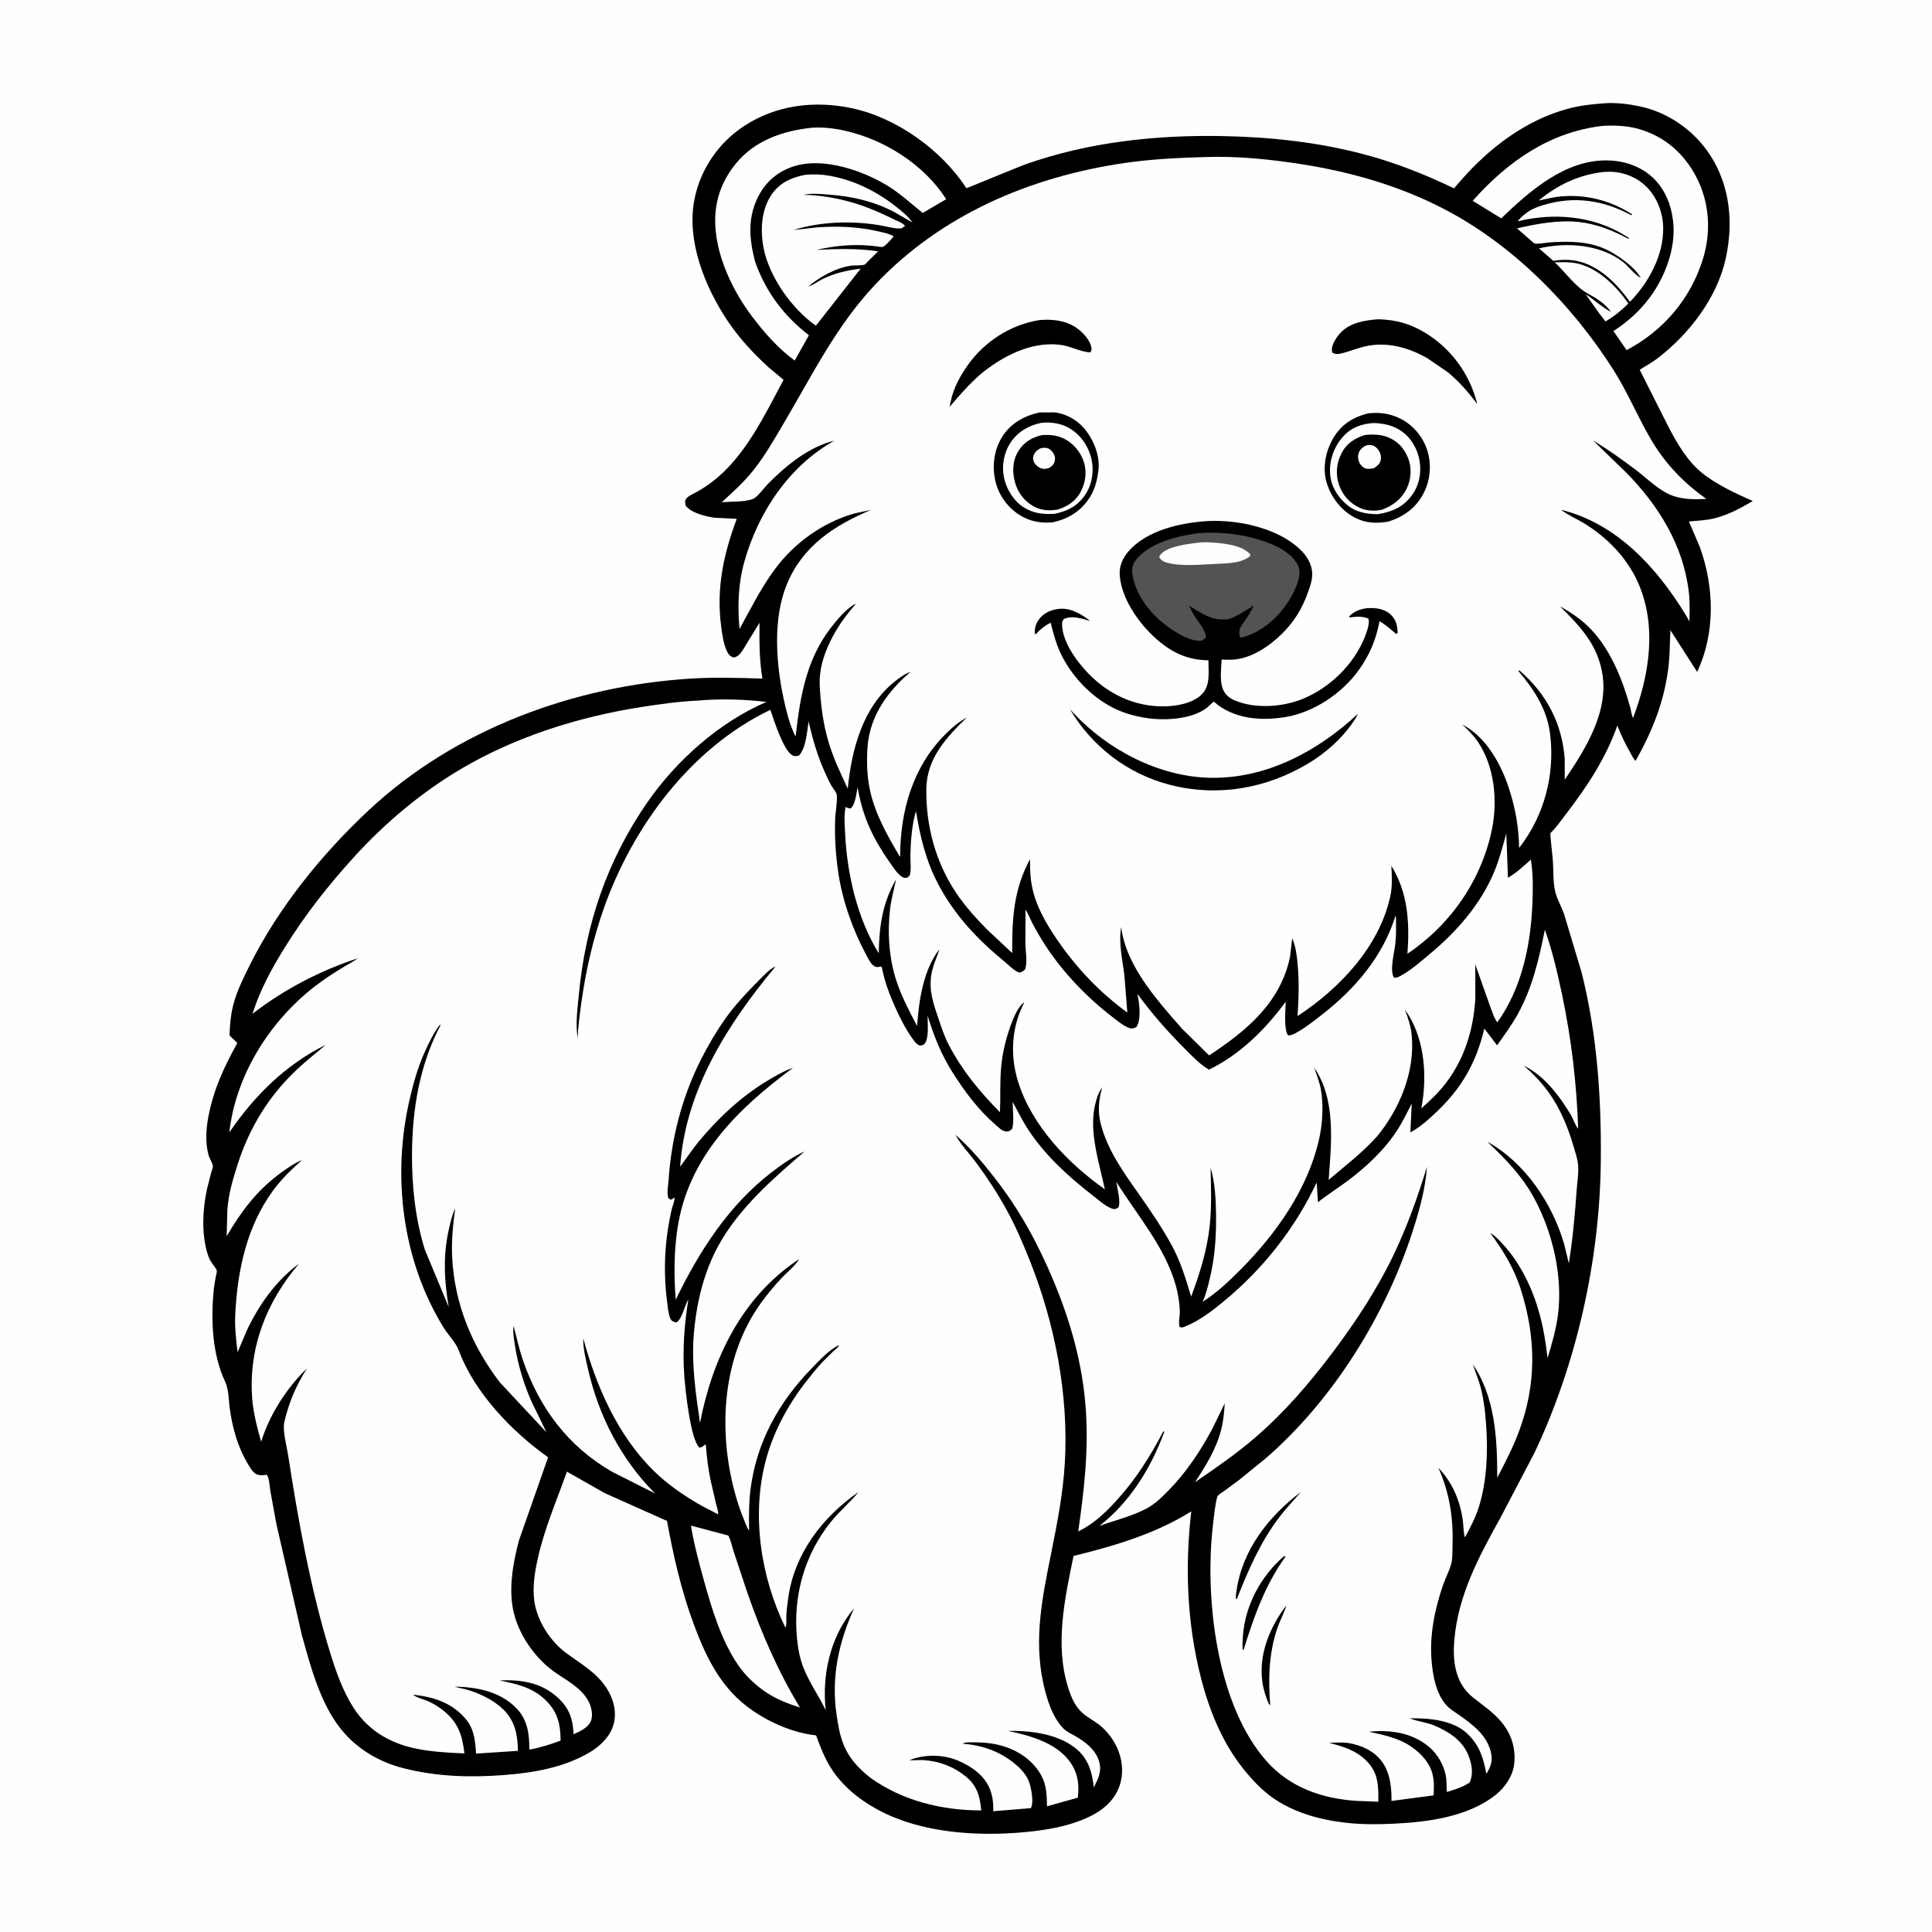 <svg version="1.1" xmlns="http://www.w3.org/2000/svg" style="display: block;" viewBox="0 0 2048 2048" width="1024" height="1024">
<path transform="translate(0,0)" fill="rgb(254,254,254)" d="M -0 -0 L 2048 0 L 2048 2048 L -0 2048 L -0 -0 z"/>
<path transform="translate(0,0)" fill="rgb(0,0,0)" d="M 1701.65 109.432 C 1713.18 108.607 1726.74 110.34 1738.07 112.712 C 1768.46 119.076 1796.02 138.459 1812.84 164.444 C 1834.02 197.166 1837.58 236.175 1829.45 273.615 C 1820.38 315.415 1790.88 353.78 1757.51 379.481 C 1751.39 384.188 1744.61 387.799 1738.15 391.983 L 1768.78 452.72 C 1777.82 470.105 1788.43 488.358 1803.78 500.955 C 1819.07 513.498 1840.03 523.158 1858.02 531.104 C 1845.19 538.679 1831.43 546.109 1816.84 549.564 C 1808.24 551.601 1799.1 552.041 1790.31 552.797 L 1801.93 579.939 C 1817.23 622.371 1818.54 670.867 1799.05 712.251 L 1770.73 668.094 C 1770.01 680.078 1770.2 692.029 1768.96 704 C 1765.11 741.134 1752.08 774.339 1733.75 806.5 C 1731.43 804.516 1729.79 800.677 1728.23 797.975 C 1722.83 788.624 1718.39 779.146 1714.45 769.096 C 1702.56 803.154 1682.5 833.688 1660.65 862.097 C 1655.24 869.127 1650.03 876.951 1643.6 883.031 C 1642.89 883.703 1645.63 906.31 1645.95 910.143 C 1646.84 920.852 1646.15 933.4 1648.29 943.803 C 1649.98 952.036 1655.2 961.03 1658.05 969.15 L 1676.48 1030.55 C 1693.08 1096.21 1697.68 1164.62 1696.9 1232.16 C 1695.7 1336.37 1671.2 1445.8 1626.63 1539.99 L 1590.31 1609.29 C 1567.53 1650.28 1545.43 1691.49 1541.6 1739.13 C 1539.78 1761.68 1542.69 1784.42 1561.49 1799.43 C 1572.1 1807.89 1582.74 1814.78 1591.55 1825.36 C 1602.15 1838.09 1606.96 1853.34 1605.12 1869.86 C 1603.72 1882.53 1595.49 1894.56 1585.75 1902.4 C 1556.27 1926.1 1513.07 1931.58 1476.5 1933.24 C 1460.23 1933.98 1443.48 1934.06 1427.26 1932.26 C 1399.29 1929.17 1370.84 1921.41 1347.75 1904.72 C 1336.67 1896.71 1326.31 1885.5 1317.82 1874.85 C 1295.52 1846.89 1281.79 1812.85 1273.02 1778.46 C 1258.26 1720.54 1255.93 1661.36 1262.79 1602.13 C 1224.72 1625.92 1181.21 1638.78 1138 1649.38 C 1128.62 1694.8 1117.95 1743.86 1132.41 1789.34 C 1135.53 1799.17 1139.69 1809.21 1147.72 1816.05 C 1153.13 1820.65 1159.56 1824.01 1165.18 1828.36 C 1174.28 1835.41 1181.74 1845.83 1185.8 1856.6 C 1190.7 1869.56 1190.88 1884.64 1185.07 1897.3 C 1177.12 1914.58 1161.24 1923.88 1144.12 1930.32 C 1128.26 1936.28 1111.27 1939.36 1094.5 1941.28 C 1044.85 1946.98 986.281 1944.51 940.377 1923.28 C 917.035 1912.48 894.758 1896.25 880.854 1874.24 C 873.962 1863.33 869.486 1851.61 865.076 1839.56 C 841.426 1837.06 816.8 1826.42 797.395 1813.01 C 764.91 1790.56 749.043 1758.27 735.619 1722.29 C 722.309 1686.62 713.87 1649.63 707.05 1612.25 L 641.398 1582.96 L 600.954 1560.02 C 589.969 1591.05 576.98 1620.56 569.898 1652.91 C 566.809 1667.02 564.418 1682.32 566.341 1696.78 C 569.175 1718.08 583.253 1739.85 600.413 1752.47 C 616.311 1764.16 632.738 1773.08 643.532 1790.31 C 650.405 1801.27 653.837 1814.53 650.582 1827.31 C 647.358 1839.97 636.8 1850.54 625.856 1857.11 C 598.402 1873.62 565.82 1879.19 534.35 1881.62 C 498.51 1884.39 463.291 1883.34 428.281 1874.54 C 402.21 1867.99 378.514 1854.16 361.561 1833.09 C 339.461 1805.62 329.315 1766.96 320.062 1733.5 L 293.078 1615.97 L 286.583 1580.5 C 285.715 1575.34 285.583 1567.58 283 1563.28 C 279.373 1563.85 274.689 1564.33 271.309 1562.48 C 267.516 1560.4 264.153 1554.21 261.948 1550.44 C 251.844 1533.16 246.369 1513.23 243.605 1493.5 C 242.24 1483.76 242.678 1473.18 238.455 1464.18 C 225.033 1435.57 223.497 1399.54 226.459 1368.52 C 226.946 1363.42 227.829 1358.39 228.712 1353.35 C 228.996 1351.73 230.052 1348.43 229.845 1347.03 C 229.505 1344.72 224.084 1338.67 222.74 1335.95 C 217.224 1324.78 215.414 1307.64 215.495 1295.33 C 215.571 1283.74 216.878 1272 219.381 1260.69 L 223.805 1243.23 C 224.286 1241.43 225.679 1238.14 225.626 1236.48 C 225.511 1232.96 222.14 1228.25 221.122 1224.66 C 217.441 1211.66 218.42 1196.62 220.93 1183.5 C 226.454 1154.64 237.446 1131.19 251.55 1105.67 L 243.336 1097.61 L 243.356 1096.62 C 243.655 1085.75 244.775 1074.25 247.664 1063.74 C 251.512 1049.74 258.394 1035.83 264.868 1022.89 C 295.407 961.828 341.102 905.422 390.852 858.903 C 482.345 773.352 607.98 727.07 732 719.351 C 757.321 717.775 782.87 718.494 808.205 719.37 C 804.895 699.607 804.89 680.096 805.134 660.127 L 786.872 689.925 C 784.278 693.457 782.062 696.33 777.5 697.045 C 773.869 695.588 772.292 693.978 770.589 690.332 C 766.828 682.282 765.727 673.335 764.546 664.638 C 759.063 624.249 766.868 587.795 780.99 550.006 L 757 548.761 C 747.809 547.339 732.596 543.829 726.829 536 C 726.356 533.438 725.647 531.416 727.134 529 C 729.166 525.696 736.264 522.816 739.597 520.916 C 745.018 517.825 750.18 514.385 755.142 510.6 C 789.774 484.187 810.504 440.12 830.609 402.657 L 815.025 389.625 C 798.804 374.878 783.856 358.827 771.585 340.591 C 747.347 304.568 727.355 255.129 736.201 211 C 742.542 179.368 761.643 151.427 788.626 133.674 C 822.803 111.19 863.636 106.343 903.116 114.728 C 950.498 124.79 998.141 159.057 1024.46 199.514 C 1024.8 199.58 1080.76 176.402 1087.21 174.124 C 1153.8 150.61 1225.5 142.91 1295.79 144.247 C 1346.57 145.212 1396.53 150.554 1445.73 163.534 C 1478.7 172.229 1510.66 184.923 1541.35 199.664 L 1548.31 191.576 C 1578.49 156.954 1617.03 127.438 1662 115.28 C 1675.13 111.731 1688.12 110.362 1701.65 109.432 z"/>
<path transform="translate(0,0)" fill="rgb(254,254,254)" d="M 1648.05 278.07 C 1655.55 277.938 1663.1 277.58 1670.5 279.001 C 1693.29 283.375 1713.48 303.307 1726.13 321.753 C 1718.56 329.249 1711.11 335.348 1701.89 340.73 L 1695.51 332.5 L 1680.7 311.741 C 1689.86 317.752 1697.93 325.459 1707.6 330.647 C 1702.43 322.298 1691.44 315.647 1683 311.077 C 1669.9 303.986 1659.16 288.332 1648.05 278.07 z"/>
<path transform="translate(0,0)" fill="rgb(254,254,254)" d="M 732.404 1617.18 L 772.008 1627.76 C 774.806 1632.72 776.027 1639.55 777.838 1645.05 L 791.903 1687.4 C 806.811 1730.41 824.424 1771.15 848.017 1810.14 C 834.535 1805.57 821.783 1800.9 810.098 1792.56 C 799.409 1784.94 789.949 1775.95 782.5 1765.1 C 764.418 1738.76 754.486 1705.29 746.019 1674.78 C 740.735 1655.75 735.638 1636.7 732.404 1617.18 z"/>
<path transform="translate(0,0)" fill="rgb(254,254,254)" d="M 1698.98 182.375 L 1704.32 182.075 C 1719.1 181.647 1734.39 187.219 1744.98 197.646 C 1756.5 208.986 1762.78 225.319 1763.05 241.312 C 1763.54 270.609 1747.74 299.42 1727.8 319.964 C 1719.26 308.214 1709.33 296.635 1697.37 288.296 C 1681.46 277.193 1665.82 273.234 1646.67 276.565 L 1631.47 263.305 C 1660.28 256.468 1696.11 259.007 1720.15 277.451 C 1726.22 282.11 1732.85 291.474 1739.26 294.5 C 1735.49 287.441 1727.22 280.313 1720.76 275.556 C 1711.69 268.88 1701.9 263.182 1691.01 260.082 C 1675.42 255.642 1658.43 255.856 1642.38 256.986 C 1638.43 257.264 1630.65 258.947 1627.02 258.153 C 1626.07 257.946 1625.42 257.051 1624.62 256.5 L 1608.06 242.1 C 1628.83 237.296 1651.39 233.088 1672.8 235.245 C 1692.07 237.186 1709.13 244.061 1726 253.094 L 1727.02 252.5 L 1723 249.888 C 1688.52 228.539 1647.39 225.285 1608.55 234.616 C 1617.26 224.849 1623.77 221.107 1636.27 217.304 C 1668.57 207.475 1699.5 212.145 1729 228.017 L 1730.48 227.5 L 1728.5 226.215 C 1706.62 212.302 1680.62 205.873 1654.72 208.194 C 1646.92 208.893 1639.12 210.853 1631.48 212.538 L 1631.65 212.038 C 1651.61 195.833 1673.37 185.489 1698.98 182.375 z"/>
<path transform="translate(0,0)" fill="rgb(254,254,254)" d="M 853.879 185.287 C 861.527 184.546 869.825 184.813 877.406 186.016 C 903.181 190.105 927.712 201.926 948.232 217.805 C 955.413 223.361 961.981 228.586 967.387 235.944 L 947.366 224.446 C 925.355 213.068 902.977 208.056 878.404 206.29 C 869.456 205.647 860.63 204.567 851.784 206.536 C 865.117 206.676 879.491 208.776 892.477 211.769 C 912.117 216.296 929.487 223.57 947.495 232.498 C 950.907 234.19 957.42 236.439 959.348 239.5 C 958.533 240.035 956.314 241.886 955.5 242.025 C 949.954 242.966 939.117 239.895 933.374 238.91 C 903.415 233.77 870.237 234.758 841.048 243.794 L 866.189 241.041 C 888.057 239.509 909.37 240.224 930.782 245.21 C 936.029 246.432 942.68 247.6 947.265 250.5 L 945.5 252.839 C 943.286 254.916 938.785 260.419 936.278 261.49 C 934.562 262.223 931.719 261.468 929.926 261.24 C 924.708 260.575 919.476 260.041 914.215 259.875 C 897.657 259.352 881.737 261.148 865.621 264.912 C 887.453 263.785 909.22 263.14 930.901 266.438 L 920.192 276.89 C 919.603 277.477 917.22 280.31 916.554 280.522 C 912.653 281.765 906.078 281.015 901.691 281.708 C 885.152 284.321 869.692 293.202 856.873 303.584 C 861.687 302.494 867.008 298.3 871.575 296.022 C 884.604 289.521 898.003 286.534 912.347 284.795 L 864.896 345.216 C 839.794 327.84 815.882 294.118 809.659 264.041 C 805.75 245.151 806.713 222.73 817.843 206.36 C 826.465 193.678 839.222 187.965 853.879 185.287 z"/>
<path transform="translate(0,0)" fill="rgb(254,254,254)" d="M 860.636 135.403 C 872.524 134.675 883.819 135.937 895.424 138.52 C 937.52 147.888 979.647 174.483 1003 211.159 L 978.127 225.737 C 965.035 215.182 952.858 203.835 938.232 195.302 C 912.56 180.326 874.038 167.435 844.411 175.445 C 827.809 179.934 814.285 189.916 805.702 204.798 C 792.023 228.517 793.775 252.893 800.733 278.318 C 812.044 309.637 831.08 335.096 857.512 355.367 L 842.417 382.208 C 824.954 369.569 809.929 352.274 797.004 335.168 C 773.831 304.501 753.962 260.72 758.885 221.5 C 761.125 203.657 768.314 187.924 779.588 173.963 C 799.838 148.888 829.658 138.674 860.636 135.403 z"/>
<path transform="translate(0,0)" fill="rgb(254,254,254)" d="M 1699.44 133.369 C 1712.73 132.771 1726.19 133.329 1739 137.266 C 1765.6 145.437 1785.36 163.166 1798.16 187.637 C 1812.2 214.469 1814.11 245.932 1805.12 274.723 C 1791.91 317.018 1763.3 350.551 1724.26 371.149 L 1710.3 350.923 C 1740.09 331.808 1761.29 304.563 1770.64 270.241 C 1773.6 258.36 1775.02 246.157 1773.46 233.932 L 1773.19 232 C 1771.21 216.769 1765.27 202.091 1754.6 190.829 C 1741.47 176.974 1722.83 170.362 1703.96 170.034 C 1659.14 169.253 1621.59 202.411 1591.34 231.456 L 1561.11 212.863 C 1598.09 171.312 1642.82 139.718 1699.44 133.369 z"/>
<path transform="translate(0,0)" fill="rgb(254,254,254)" d="M 909.113 834.461 L 909.795 838.386 C 915.038 866.778 925.946 889.607 942.487 913.176 C 946.172 918.426 950.816 926.136 956.384 929.586 C 958.753 931.054 959.427 930.719 962 930.203 C 963.952 928.487 964.527 928.223 964.924 925.539 C 965.865 919.179 964.92 911.976 965.081 905.5 C 965.43 891.422 966.713 873.239 971.03 859.865 C 975.266 886.829 981.627 912.606 994.387 936.953 C 1011.76 970.099 1036.14 995.821 1064.79 1019.31 C 1069.08 1022.82 1075.25 1029.36 1080.5 1030.98 C 1083.31 1030.4 1084.37 1029.63 1086.5 1027.85 C 1089.48 1020.44 1087.07 1008.52 1086.93 1000.46 L 1087.1 964.329 C 1089.83 968.136 1091.54 973.193 1093.72 977.382 C 1098.16 985.94 1103.05 994.403 1108.31 1002.48 C 1127.06 1031.23 1152.59 1057.66 1179.81 1078.53 C 1184.68 1082.26 1191.59 1088.05 1197.5 1089.87 C 1200.43 1090.77 1202.13 1090.04 1204.64 1088.64 C 1209.99 1080.77 1207.75 1063.99 1206 1054.97 L 1205.73 1053.59 C 1220.85 1074.23 1237.57 1093.39 1255.68 1111.46 C 1263.8 1119.56 1271.58 1128.02 1281.54 1133.86 C 1314.56 1117.95 1341.52 1090.96 1362.9 1061.86 C 1362.76 1070.06 1360.61 1091.48 1365.47 1097.53 C 1368.2 1097.45 1370.04 1096.96 1372.47 1095.67 C 1382.64 1090.27 1392.46 1082.55 1401.53 1075.45 C 1436.76 1047.89 1465.73 1014.06 1479.32 970.738 C 1480.12 972.027 1479.76 976.275 1479.8 977.865 C 1479.99 985.163 1479.88 992.42 1479.19 999.695 C 1478.3 1009.16 1472.86 1027.9 1477.5 1036.17 C 1480.5 1036.84 1482.32 1035.69 1485.03 1034.24 C 1495.84 1028.44 1506.3 1019.02 1515.75 1011.16 C 1544.3 987.446 1569.43 958.761 1583.92 924.175 C 1589.39 911.109 1592.91 897.166 1596.78 883.558 L 1598.47 930.457 C 1607.36 925.408 1615.22 918.099 1622.74 911.229 L 1622.95 912.452 C 1625.26 926.967 1625.02 943.108 1624.42 957.802 C 1622.61 1001.85 1613.33 1047.14 1587.26 1083.69 C 1583.86 1079.52 1581.92 1072.75 1579.95 1067.75 L 1563.85 1022.31 L 1563.91 1058 C 1562.14 1090.63 1552.72 1121.84 1532.7 1148.1 C 1525.13 1158.02 1515.93 1166.7 1506.66 1174.99 L 1507.91 1167.55 C 1512.76 1135.19 1508.95 1097.17 1489.24 1070.27 C 1492.78 1079.48 1495.59 1087.86 1496.5 1097.74 C 1500.05 1136.08 1483.72 1175.45 1459.79 1204.54 C 1444.07 1222.05 1426.23 1235.58 1408.43 1250.69 C 1411.24 1211.92 1416.43 1165.58 1393.11 1131.77 C 1395.6 1139.19 1398.69 1146.79 1400.12 1154.49 C 1403.16 1170.96 1401.98 1191.22 1398.33 1207.44 C 1386.45 1260.28 1352.71 1307.97 1315.03 1345.83 C 1302.67 1358.25 1289.67 1370.6 1274.8 1379.96 C 1278.42 1372.16 1280.44 1363.64 1282.43 1355.31 C 1287.78 1332.93 1289.26 1311.72 1289.08 1288.78 C 1288.94 1272.25 1288.04 1253.87 1283.3 1237.96 C 1283.68 1258.44 1284.54 1278.23 1282.41 1298.7 C 1279.68 1324.95 1271.9 1349.91 1262.63 1374.49 C 1256.72 1354.68 1251.44 1336.95 1241.32 1318.64 C 1231.12 1300.2 1218.71 1282.09 1206.57 1264.85 C 1190.39 1241.87 1173.75 1218.65 1166.77 1191 C 1163.42 1177.7 1164.74 1165.39 1168.39 1152.38 C 1164.16 1158.88 1162.48 1163.98 1160.76 1171.5 C 1154.21 1200.16 1165.24 1232.69 1171.2 1260.73 C 1132.04 1233.07 1094.03 1193.58 1079.35 1147.05 C 1070.47 1118.94 1072.14 1088.73 1085.81 1062.46 L 1084.94 1062.97 C 1079.53 1067.26 1075.51 1076.43 1072.98 1082.79 C 1066.71 1098.61 1062.53 1115.72 1061.13 1132.69 C 1059.85 1148.16 1060.69 1163.57 1060.01 1179.03 C 1038.57 1157.25 1020.4 1135.4 1006.05 1108.23 C 1001.24 1099.15 998.132 1089.51 994.835 1079.81 C 989.381 1063.77 984.525 1050.34 987.274 1033.12 C 988.784 1023.67 993.064 1015.19 995.871 1006.13 C 978.707 1028.31 974.159 1059.9 972.217 1086.99 L 971.757 1086.87 C 963.632 1071.4 955.529 1056 950.088 1039.34 C 942.29 1015.46 940.586 988.126 943.56 963.248 C 944.807 952.823 947.745 942.397 949.893 932.116 C 935.31 957.361 932.049 981.849 931.493 1010.47 C 908.515 973.426 897.742 925.565 895.806 882.472 C 895.412 873.711 894.509 863.96 896.402 855.386 C 898.16 856.458 899.474 856.75 901.5 857.062 C 906.658 853.557 907.796 840.684 909.113 834.461 z"/>
<path transform="translate(0,0)" fill="rgb(254,254,254)" d="M 1277.73 166.46 C 1311.5 165.292 1346.55 168.846 1379.87 174.087 C 1431.66 182.232 1482.22 196.665 1529.03 220.67 C 1602.81 258.507 1666.23 322.678 1710.4 392.242 C 1725.5 416.024 1735.94 441.77 1750.12 465.864 C 1765.4 491.812 1784.39 511.48 1808.75 528.871 C 1796.71 529.561 1784.26 529.555 1772.8 525.4 C 1758.74 520.307 1745 506.265 1732.97 497.276 C 1718.85 486.734 1703.93 475.963 1688.77 466.996 L 1723.53 500.633 C 1758.28 535.883 1784.53 578.209 1790.3 628.214 C 1791.46 638.273 1790.99 648.679 1790.9 658.794 L 1787.06 652 C 1756.36 601.736 1714.02 555.019 1654.76 540.36 C 1661.8 545.92 1671.2 549.863 1678.91 554.554 C 1703.04 569.233 1724.22 590.661 1735.95 616.614 C 1756.88 662.97 1748.55 715.273 1731.04 761.215 C 1729.48 757.687 1729.04 753.26 1728 749.5 C 1720.06 720.658 1707.4 688.914 1686.46 667.049 C 1676.77 656.933 1665.83 649.504 1653.66 642.764 C 1674.03 662.966 1691.94 681.474 1697.93 710.659 C 1706.63 753.094 1681.27 792.976 1658.67 826.561 L 1658.67 804.591 C 1655.99 766.799 1639.03 734.973 1610.5 710.519 L 1609.69 711.5 C 1626.64 731.435 1640.21 752.398 1643.31 779.134 C 1648.28 821.953 1636.83 864.898 1610.32 898.868 C 1610.04 877.812 1606.54 857.826 1600.2 837.707 C 1591.72 810.85 1575.89 781.424 1550 767.984 C 1556.05 773.518 1561.9 779.371 1566.52 786.178 C 1584.23 812.262 1587.71 848.485 1581.59 878.762 C 1570.66 932.753 1537.61 980.419 1491.96 1011 C 1494.33 978.149 1492.62 946.535 1474.9 917.79 C 1475.46 928.126 1476.07 939.328 1473.9 949.5 C 1462.47 1003.15 1420.17 1047.86 1375.46 1077.05 C 1376.65 1058.68 1377.29 1040.81 1375.56 1022.44 C 1374.65 1012.75 1373.65 1003.67 1369.82 994.604 L 1367.53 1014.1 C 1357.44 1062.88 1321.42 1092.66 1281.71 1118.77 L 1252.76 1090.23 L 1241.28 1077.08 C 1218.5 1050.69 1192.75 1018.15 1188.51 982.74 C 1185.49 999.871 1189.98 1017.35 1191.94 1034.43 L 1195.02 1073.34 C 1165.54 1051.86 1141.36 1026.33 1120.73 996.295 C 1108.86 979.009 1097.94 960.34 1093.94 939.462 L 1093.58 937.5 C 1091.91 928.603 1091.95 919.767 1091.85 910.748 C 1074.23 943.381 1072.84 974.075 1072.95 1010.24 L 1046.16 985.153 C 1034.44 973.18 1022.97 960.583 1013.63 946.624 C 991.646 913.743 981.437 875.471 981.96 836.133 C 982.386 804.063 1002.95 781.863 1024.79 760.645 C 1015.9 765.436 1009.22 771.266 1002.08 778.388 C 967.464 812.916 954.184 860.049 954.186 907.981 L 953.674 907.769 C 940.72 885.806 928.042 863.639 922.391 838.5 C 918.978 823.316 918.515 806.938 919.67 791.476 C 922.116 758.722 941.015 732.911 965.155 712.209 C 959.455 713.994 952.823 718.918 948.171 722.677 C 914.245 750.089 902.808 794.514 898.654 836.009 C 891.128 819.904 883.673 804.258 878.485 787.196 C 872.635 767.953 869.828 746.293 868.93 726.224 C 867.552 695.391 887.236 662.255 907.295 640.181 C 905.067 640.806 903.267 642.064 901.442 643.476 C 893.632 649.523 886.75 657.618 880.749 665.424 C 854.518 699.543 848.16 738.549 843.46 780.269 C 842.272 779.426 841.478 776.866 840.871 775.475 C 836.042 764.404 833.185 752.178 830.637 740.403 C 822.614 703.32 819.186 656.197 833.797 620.138 C 850.439 579.063 883.82 557.172 923.166 540.602 L 906.5 544.076 C 872.408 553.477 841.89 575.522 820.984 603.91 C 806.487 623.595 795.802 645.385 783.963 666.652 C 781.67 642.931 782.552 618.5 789.027 595.5 C 803.78 543.098 836.21 494.199 884.442 467.124 C 857.679 473.525 833.13 493.562 814.166 512.829 C 810.324 516.732 802.806 527.193 797.987 528.986 C 789.208 532.254 774.711 531.605 765.182 532.325 C 777.046 521.449 788.482 511.245 798.561 498.575 C 811.09 482.824 821.101 465.09 831.312 447.805 C 861.248 397.136 886.572 345.406 927.4 302.038 C 997.369 227.716 1091.87 187.5 1191.78 172.831 C 1220.22 168.655 1249.03 167.292 1277.73 166.46 z"/>
<path transform="translate(0,0)" fill="rgb(0,0,0)" d="M 1101.69 339.309 C 1115.01 338.083 1128.88 339.555 1140.31 346.983 C 1146.84 351.223 1155.47 360.132 1156.8 367.996 C 1157.28 370.819 1157.26 371.274 1155.7 373.614 C 1144.54 372.838 1134.15 366.511 1122.74 365.36 C 1092.01 362.259 1062.9 377.555 1039.81 396.33 C 1027.46 407.129 1017.12 418.87 1006.61 431.381 L 1007.95 425 C 1010.49 411.885 1018.12 397.946 1025.84 387.107 C 1043.9 361.769 1071.07 344.317 1101.69 339.309 z"/>
<path transform="translate(0,0)" fill="rgb(0,0,0)" d="M 1461.29 338.424 C 1480.27 339.004 1495.09 343.173 1511.3 353.114 C 1538.76 369.96 1558.41 397.256 1565.96 428.411 C 1556.58 415.756 1547.1 404.892 1534.96 394.744 L 1512.85 379.601 C 1493.45 368.656 1470.99 362.128 1448.66 366.839 C 1439.65 368.741 1431.12 372.297 1422.24 374.598 C 1418.6 375.54 1415.51 375.682 1412.26 373.788 L 1411.86 371.152 C 1411.51 365.007 1416.94 357.19 1420.88 352.915 C 1431.07 341.872 1447.09 339.389 1461.29 338.424 z"/>
<path transform="translate(0,0)" fill="rgb(0,0,0)" d="M 1134.11 751.705 L 1138.12 756.093 C 1174.41 794.803 1227.98 822.986 1281.61 824.453 C 1341.61 826.094 1396.74 796.56 1439.51 756.63 C 1437.7 760.614 1435.27 764.073 1432.82 767.681 C 1420.87 784.366 1404.31 798.821 1386.75 809.334 C 1342.15 836.03 1290.77 844.968 1240.33 831.997 C 1195.41 820.447 1157.61 791.491 1134.11 751.705 z"/>
<path transform="translate(0,0)" fill="rgb(0,0,0)" d="M 1449.95 438.246 C 1461.69 436.741 1473.19 438.243 1483.84 443.474 C 1497.71 450.279 1508.2 462.625 1512.93 477.301 C 1517.79 492.38 1516.23 509.15 1508.92 523.174 C 1500.9 538.585 1487.54 548.124 1471.21 553.016 C 1458.77 555.003 1448 554.727 1436.5 548.856 C 1421.92 541.416 1410.91 527.137 1406.28 511.543 C 1401.67 496.038 1405.14 478.339 1413.2 464.624 C 1421.79 450.004 1433.77 442.475 1449.95 438.246 z"/>
<path transform="translate(0,0)" fill="rgb(254,254,254)" d="M 1456.12 448.412 C 1467.02 448.833 1476.38 450.758 1485.54 456.98 C 1495.92 464.036 1502.65 476.042 1504.76 488.276 C 1507.02 501.41 1504.37 514.66 1496.38 525.386 C 1487.13 537.797 1475.48 542.579 1460.6 545.048 C 1448.15 544.91 1437.19 543.091 1427.34 534.686 C 1417.71 526.462 1410.91 515.276 1409.96 502.418 C 1408.9 488.129 1414.08 473.516 1423.67 462.868 C 1432.55 453.013 1443.21 449.307 1456.12 448.412 z"/>
<path transform="translate(0,0)" fill="rgb(0,0,0)" d="M 1446.5 461.176 C 1455.12 460.198 1464.42 460.382 1472.44 463.964 C 1482.47 468.441 1488.83 475.823 1492.81 486 C 1496.6 495.716 1495.88 507.987 1491.43 517.365 C 1485.93 528.941 1476.62 536.043 1464.78 540.353 C 1456.81 541.957 1448.59 541.708 1441.12 538.205 C 1430.81 533.375 1423.24 524.988 1419.5 514.185 C 1415.5 502.632 1416.64 491.202 1422.12 480.38 C 1427.34 470.055 1435.88 464.688 1446.5 461.176 z"/>
<path transform="translate(0,0)" fill="rgb(254,254,254)" d="M 1447.42 472.5 C 1449.36 471.777 1450.89 471.51 1452.94 471.759 C 1456.53 472.196 1459.13 474.173 1461.2 477.071 C 1463.24 479.929 1464.37 483.931 1463.69 487.419 C 1462.76 492.206 1459.9 493.79 1456.14 496.426 L 1455.48 496.469 C 1453.1 496.735 1450.5 497.382 1448.13 496.757 C 1445.49 496.065 1443.03 493.945 1441.66 491.65 C 1439.73 488.425 1439.04 484.389 1440.09 480.755 C 1441.25 476.719 1443.94 474.543 1447.42 472.5 z"/>
<path transform="translate(0,0)" fill="rgb(0,0,0)" d="M 1101.99 437.199 L 1117.52 437.132 C 1129.86 438.287 1142.33 445.441 1150.04 455 C 1159.49 466.702 1166.17 483.14 1164.39 498.41 L 1164.18 500 C 1163.03 509.048 1160.59 518.574 1155.74 526.374 C 1146.27 541.583 1133.33 549.718 1115.99 553.71 C 1102.87 554.928 1090.67 552.554 1079.62 545.166 C 1067.03 536.746 1058.04 523.66 1054.9 508.85 C 1051.49 492.749 1054 475.277 1063.33 461.514 C 1072.38 448.166 1086.52 440.502 1101.99 437.199 z"/>
<path transform="translate(0,0)" fill="rgb(254,254,254)" d="M 1104.03 448.198 C 1114.43 447.158 1125.25 448.808 1134.26 454.299 C 1146.03 461.472 1154.31 473.91 1157.16 487.32 C 1159.89 500.137 1157.48 514.289 1149.99 525.037 C 1141.83 536.76 1130.93 542.185 1117.25 544.74 C 1105.57 545.214 1095.9 544.382 1085.59 538.064 C 1074.82 531.462 1066.96 518.797 1064.35 506.59 C 1061.61 493.798 1064.08 479.898 1071.38 468.982 C 1079.11 457.436 1090.65 450.853 1104.03 448.198 z"/>
<path transform="translate(0,0)" fill="rgb(0,0,0)" d="M 1105.04 461.143 C 1112.79 460.81 1119.79 461.246 1126.97 464.533 C 1137.09 469.169 1145.14 478.501 1148.7 489.007 C 1152.33 499.684 1150.9 510.764 1145.87 520.753 C 1140.7 531.021 1131.95 536.703 1121.3 540.155 C 1112.09 541.617 1103.42 541.244 1095.18 536.464 C 1084.94 530.526 1078.3 521.188 1075.53 509.742 C 1072.87 498.732 1073.57 487.215 1079.9 477.547 C 1086.03 468.183 1094.33 463.442 1105.04 461.143 z"/>
<path transform="translate(0,0)" fill="rgb(254,254,254)" d="M 1102.32 475.5 C 1104.94 474.654 1107.81 474.307 1110.5 475.145 C 1113.3 476.018 1115.95 478.946 1117.25 481.5 C 1118.6 484.176 1118.68 487.09 1117.7 489.917 C 1116.5 493.344 1114.14 494.961 1111.03 496.5 C 1109.27 496.871 1107.29 497.162 1105.5 496.91 C 1102.33 496.465 1099.27 494.336 1097.31 491.879 C 1095.71 489.864 1094.7 486.793 1095.25 484.216 C 1096.15 480.046 1098.83 477.572 1102.32 475.5 z"/>
<path transform="translate(0,0)" fill="rgb(0,0,0)" d="M 1278.58 552.421 L 1280.15 552.337 C 1311.79 550.746 1353.05 559.294 1376.96 581.302 C 1384.81 588.53 1390.79 597.282 1390.99 608.334 C 1391.11 614.993 1388.75 621.586 1386.54 627.789 C 1380.41 645.056 1371.88 659.118 1358.78 671.995 C 1345.93 684.624 1328.53 696.515 1310.23 698.949 C 1305.3 699.605 1299.94 699.25 1294.97 699.198 C 1294.5 708.618 1292.91 720.509 1295.93 729.5 C 1298.01 735.66 1302.87 739.935 1308.72 742.41 C 1330.53 751.644 1359.9 749.604 1381.48 740.634 C 1409.95 728.798 1435.05 704.342 1446.59 675.633 C 1448.47 670.953 1452.49 660.348 1450.5 655.705 C 1444.64 653.219 1438.36 653.498 1432.18 654.349 L 1430.77 654.557 L 1430.1 653.5 C 1435.23 647.862 1443.48 644.883 1451 644.603 C 1459.34 644.293 1468.09 645.608 1474.35 651.595 C 1480.03 657.025 1481.28 663.342 1481.56 670.904 L 1480 671.993 C 1473.98 666.985 1469.2 662.475 1462.3 658.535 C 1458.89 677.601 1451.81 694.28 1440.51 710.112 C 1422.77 734.974 1392.39 755.4 1362.03 760.205 C 1337.37 764.107 1311.76 762.374 1291.12 747.427 C 1289.64 746.036 1288.18 744.891 1286.5 743.752 L 1279.39 750.216 C 1263.81 762.369 1235.87 763.926 1217.32 761.414 C 1202.18 759.364 1187.77 755.121 1174.52 747.381 C 1152.32 734.41 1133.2 713.023 1122.9 689.435 C 1118.8 680.04 1116.32 670.026 1113.74 660.133 C 1107.36 663.302 1102.85 667.05 1098.07 672.22 L 1097.02 672 C 1096.32 666.042 1098.36 660.14 1102.13 655.521 C 1107.43 649.028 1115.49 645.941 1123.71 645.327 C 1135.39 644.456 1146.89 651.269 1155.59 658.26 C 1147.13 655.789 1135.81 651.893 1127.5 656.401 C 1126.2 658.548 1125.84 658.994 1125.84 661.5 C 1125.84 680.321 1141.67 701.591 1154.24 714.459 C 1175.17 735.874 1202.38 748.729 1232.5 748.787 C 1246.18 748.813 1264.36 745.912 1274.27 735.688 C 1283.28 726.384 1280.94 711.956 1280.96 699.962 C 1261.16 699.644 1245.82 693.507 1230.33 681.186 C 1210.29 665.234 1189.25 636.942 1187 610.502 C 1186.14 600.302 1189.85 591.785 1196.49 584.193 C 1215.73 562.215 1250.83 554.367 1278.58 552.421 z"/>
<path transform="translate(0,0)" fill="rgb(84,83,84)" d="M 1269.26 565.346 C 1296.82 562.892 1328.93 567.421 1353.97 579.619 C 1362.9 583.971 1374.14 592.229 1376.93 602.358 C 1379.71 612.385 1371.93 627.266 1366.9 635.67 C 1355.75 654.327 1336.93 670.754 1315.5 676.025 L 1313.92 674.5 C 1313.85 672.128 1313.51 669.024 1314.27 666.761 C 1315.43 663.338 1318.7 659.555 1320.71 656.538 C 1323.91 651.753 1326.69 646.804 1329.39 641.732 C 1320.16 646.954 1312.65 652.827 1302.43 656.311 C 1285.35 658.849 1274.31 650.279 1260.38 642.09 C 1262.64 646.434 1264.86 650.982 1267.62 655.037 C 1271.77 661.162 1277 667.018 1278.36 674.5 C 1277.48 677.372 1276.46 677.483 1274 679.076 C 1262.64 680.398 1248.45 671.767 1239.37 665.378 C 1220.78 652.306 1203.73 631.574 1200.33 608.444 C 1199.48 602.668 1200.69 597.909 1204.33 593.332 C 1218.7 575.273 1247.53 568.323 1269.26 565.346 z"/>
<path transform="translate(0,0)" fill="rgb(254,254,254)" d="M 1269.59 575.402 C 1275.28 574.348 1282.67 574.883 1288.44 575.351 C 1299.89 576.28 1317.56 578.572 1325.45 587.758 L 1324.79 589.793 C 1314.91 597.516 1300.07 597.068 1288.07 597.825 C 1272.5 598.349 1250.7 600.839 1235.84 596.096 C 1232.46 595.018 1230.46 593.636 1228.81 590.5 C 1229.22 589.332 1229.19 589.166 1230.07 588.037 C 1236.98 579.231 1259.04 576.496 1269.59 575.402 z"/>
<path transform="translate(0,0)" fill="rgb(254,254,254)" d="M 740.862 742.579 C 764.145 740.499 789.218 741.358 812.412 744.054 C 762.483 765.626 717.15 805.912 686.178 850.563 C 643.56 912.003 620.491 980.354 613.549 1054.79 C 612.199 1069.27 609.824 1086.2 612.408 1100.5 C 612.777 1087.2 614.657 1074.32 616.507 1061.15 C 621.163 1028 628.889 994.673 640.011 963.094 C 670.563 876.347 732.297 792.806 816.667 752.435 C 820.202 763.147 830.4 794.995 839.585 800.423 C 842.232 801.988 844.229 801.653 846.955 800.82 C 854.432 793.333 855.562 774.93 857.154 764.639 C 861.224 782.964 866.423 800.815 874.109 818 C 876.338 822.984 878.574 828.074 881.319 832.798 C 882.616 835.03 886.787 840.208 887.001 842.54 C 887.729 850.471 885.588 860.409 885.294 868.552 C 884.607 887.607 885.863 906.224 888.625 925.09 C 892.88 954.147 903.895 985.617 917.841 1011.45 C 919.803 1015.09 922.908 1021.84 926.5 1023.99 C 929.101 1025.55 930.528 1025.38 933.272 1024.5 C 935.33 1025.32 934.721 1025.11 935.138 1027.13 C 937.996 1040.99 942.652 1053.68 948.425 1066.59 C 953.566 1078.08 960.062 1091.14 967.5 1101.3 C 969.632 1104.21 971.514 1107.02 975 1108.34 C 977.166 1108.06 978.109 1108.37 979.755 1106.79 C 985.107 1101.64 983.245 1083.83 983.305 1076.57 C 990.169 1099.09 998.008 1118.54 1010.79 1138.46 C 1023.27 1157.9 1037.21 1176.55 1054.72 1191.78 C 1057.87 1194.52 1062.18 1199.08 1066.5 1199.42 C 1069.76 1199.67 1070.71 1198.44 1073.04 1196.5 C 1075.13 1188.13 1073.55 1176.77 1073.41 1168.05 C 1079 1178.11 1084.08 1188.58 1090.42 1198.19 C 1107.69 1224.4 1132.9 1247.59 1157.59 1266.65 C 1163.25 1271.01 1172.39 1279.22 1179 1281.26 C 1181.92 1282.17 1182.94 1281.46 1185.5 1280.02 C 1188.38 1274.17 1184.34 1259.59 1183.31 1252.72 C 1205.68 1288.8 1235.02 1321.59 1246.6 1363.39 C 1248.94 1371.86 1250.31 1381.04 1250.67 1389.8 C 1250.88 1395.09 1248.87 1401.84 1250.5 1406.78 C 1252.76 1407.25 1253.12 1407.33 1255.3 1406.51 C 1270.33 1400.84 1285.03 1389.58 1297.34 1379.41 C 1338.88 1345.05 1372.75 1302.31 1395.74 1253.48 L 1397.1 1274.47 C 1406.58 1266.71 1417.19 1260.14 1427.07 1252.85 C 1447.95 1237.46 1467.69 1219.02 1481.75 1197.09 C 1487.36 1188.36 1491.63 1178.97 1496.51 1169.84 L 1495.05 1200.42 L 1499.06 1198.05 C 1507.83 1192.67 1515.71 1185.44 1523.15 1178.35 C 1549.75 1153.02 1564.98 1126.1 1573.44 1090.32 L 1586.98 1108.12 C 1594.61 1097.24 1602.64 1086.41 1609.06 1074.76 C 1624.57 1046.61 1631.31 1016.65 1637.66 985.494 C 1645.53 1007.96 1650.95 1031.09 1655.85 1054.33 C 1665.88 1101.83 1671.2 1148 1672.95 1196.49 C 1670.2 1193.84 1667.54 1185.81 1665.39 1182.17 C 1653.38 1161.96 1636.93 1140.09 1615.27 1129.63 C 1625.14 1138.17 1634.01 1147.4 1641.66 1158.01 C 1653.61 1174.58 1661.91 1194.43 1667.65 1213.95 C 1669.5 1220.27 1671.99 1227.37 1672.74 1233.94 C 1673.69 1242.4 1672 1252.18 1671.4 1260.69 C 1669.53 1287.23 1667.2 1312.98 1663.03 1339.3 L 1658.13 1319.01 C 1645.72 1276.06 1616.59 1232.24 1576.64 1210.33 C 1596.61 1229.19 1614.27 1247.35 1627.26 1271.94 C 1646.11 1307.63 1656.69 1353.33 1651.5 1393.77 C 1649.5 1409.37 1645.03 1424.6 1640.49 1439.62 C 1638.6 1423.1 1636.13 1407.77 1631.66 1391.68 C 1624.48 1365.82 1611.84 1339.41 1593.64 1319.5 C 1589.43 1314.9 1585.13 1310.07 1579.67 1306.98 C 1593.98 1326.28 1605.34 1345.06 1612.56 1368.22 C 1628.36 1418.95 1628.78 1467.49 1610.12 1517.53 C 1603.82 1534.41 1595.5 1550.46 1587.13 1566.37 C 1587.18 1525.56 1585.03 1480.98 1561.23 1446.19 L 1568.06 1465.46 C 1572.37 1479.54 1574.24 1494.86 1575.31 1509.5 C 1577.42 1538.37 1576.27 1570.19 1567.5 1597.93 C 1563.95 1609.14 1558.41 1619.43 1552.9 1629.76 C 1551.14 1624.37 1551.5 1617.51 1550.68 1611.79 C 1547.62 1590.51 1539.69 1571.37 1524.68 1555.9 C 1536.92 1582.78 1540.81 1610.6 1539.71 1640.04 C 1539.51 1645.47 1539.83 1652.04 1538.46 1657.3 C 1536.43 1665.09 1532.48 1672.24 1529.84 1679.81 C 1520.99 1705.17 1515.32 1732.85 1517.48 1759.8 C 1518.76 1775.9 1522.07 1794.91 1533.12 1807.5 C 1536.77 1811.66 1542.29 1814.83 1546.81 1818.04 C 1560.88 1828.05 1575.61 1838.78 1580.14 1856.45 C 1582.72 1866.5 1580.64 1871.86 1575.62 1880.41 C 1572.31 1863.29 1568.53 1850.4 1555.69 1838 C 1540.47 1823.3 1514.64 1821.09 1494.5 1821.52 C 1502.85 1824.95 1512.18 1825.6 1520.58 1829.2 C 1536.13 1835.87 1550.64 1845.01 1556.91 1861.59 C 1560.32 1870.6 1562.03 1880.5 1557.88 1889.5 C 1551.08 1894.42 1541.62 1897.02 1533.73 1899.62 L 1533.12 1886 C 1531.89 1873.17 1524.38 1859.56 1514.38 1851.36 C 1496.35 1836.56 1473.58 1833.44 1451.16 1835.69 C 1467.17 1839.29 1482.2 1842.1 1496.06 1851.58 C 1506.84 1858.96 1516.66 1869.76 1519.04 1883.03 L 1519.28 1884.5 C 1520.39 1890.75 1519.97 1896.88 1519.68 1903.18 L 1475.04 1909.08 C 1475.23 1896.59 1473.88 1882.15 1467.45 1871.23 C 1460.53 1859.47 1449.27 1852.64 1436.31 1849.19 L 1434.5 1848.72 C 1426.11 1846.47 1417.46 1847.19 1408.85 1847.42 C 1424.34 1851.67 1437.46 1855.22 1449.05 1867.12 C 1461.26 1879.65 1461.25 1893.6 1461.09 1909.89 L 1438.5 1909.03 C 1401.48 1906.75 1366.96 1894.73 1342.07 1866.3 C 1292.15 1809.29 1278.89 1706.32 1284.2 1633.11 C 1284.67 1626.53 1288.17 1589.17 1290.96 1585.54 C 1292.19 1583.93 1296.04 1581.76 1297.76 1580.47 L 1313.83 1568.56 L 1342.12 1545.57 C 1413.11 1483.87 1468.77 1394.43 1497.52 1305.01 C 1504.7 1282.67 1510.97 1260.31 1512.64 1236.79 C 1502.91 1268.71 1491.71 1300.11 1477.26 1330.25 C 1459.73 1366.78 1436.84 1401.64 1412.46 1433.92 C 1387.84 1466.52 1362.21 1496.41 1331.29 1523.24 C 1310.92 1540.92 1288.96 1555.96 1266.77 1571.21 C 1278.61 1553.02 1289.53 1535.76 1294.79 1514.38 C 1296.96 1505.55 1297.65 1496.6 1298.29 1487.55 L 1285.67 1513.5 C 1273.03 1537.43 1257.61 1560.68 1238.61 1580.02 C 1231.47 1587.29 1224.17 1594.47 1215.07 1599.26 C 1199.71 1607.35 1181.67 1611.65 1165.34 1617.59 C 1197.87 1592.32 1219.98 1556.32 1234.14 1518 L 1233.32 1517.01 C 1218.97 1544.41 1203.43 1569.08 1182.33 1591.95 C 1170.53 1604.74 1158.77 1615.7 1142.98 1623.38 C 1149.24 1579.32 1154.15 1537.67 1150.92 1493 C 1147.5 1445.55 1134.91 1401.01 1116.62 1357.31 C 1100.06 1317.74 1080.47 1281.91 1053.94 1248 C 1041.55 1232.16 1028.07 1216.14 1012.83 1202.96 C 1018.33 1213.28 1027.68 1222.91 1034.7 1232.37 C 1046.24 1247.89 1057 1264.37 1066.38 1281.28 C 1076.09 1298.78 1083.98 1317.08 1091.4 1335.65 C 1118.19 1402.66 1133.01 1478.64 1128.75 1550.97 C 1126.83 1583.45 1120.57 1615.27 1114.17 1647.1 C 1104.87 1693.28 1095.78 1737.11 1105.88 1784.06 C 1109.35 1800.19 1115.5 1820.54 1127.44 1832.44 C 1130.86 1835.84 1135.92 1838.05 1140.07 1840.45 C 1150.57 1846.5 1161.44 1854.85 1165.03 1866.98 C 1168.23 1877.79 1164.27 1885.43 1159.38 1894.74 C 1158.15 1880.3 1154.19 1866.17 1143.31 1855.97 C 1124.42 1838.28 1093.43 1834.31 1068.6 1834.86 C 1091.19 1839.59 1118.28 1847.02 1133.05 1866.08 C 1142.33 1878.08 1144.34 1890.92 1142.55 1905.6 L 1109.86 1914.77 C 1109.62 1903.4 1109.52 1892.99 1104.11 1882.66 C 1095.83 1866.89 1080.13 1855.96 1063.26 1850.93 C 1052.57 1847.73 1041.53 1846.85 1030.42 1846.91 C 1026.76 1846.93 1023.57 1846.6 1020.31 1848.4 C 1034.14 1849.36 1048.06 1852.81 1060.33 1859.34 C 1072.31 1865.72 1087.86 1877.37 1091.62 1891.15 C 1093.34 1897.46 1096.02 1910.77 1092.75 1916.69 L 1052.99 1919.97 C 1053.1 1911.87 1052.33 1904.07 1049.32 1896.48 C 1043.5 1881.84 1029.48 1872.2 1015.43 1866.28 C 999.752 1859.68 979.68 1859.38 963.947 1865.92 C 969.203 1866.14 974.479 1865.47 979.716 1865.85 C 996.132 1867.06 1011.2 1872.83 1023.93 1883.27 C 1035.87 1893.08 1038.81 1904.36 1040.18 1919.1 C 998.819 1919.2 957.073 1908.94 923.182 1884.92 C 910.024 1874.62 899.873 1863.89 893.735 1848.09 C 890.039 1838.58 888.334 1828.07 886.847 1818.02 C 880.927 1778.02 888.88 1741.61 905.232 1705.05 L 902.799 1707.97 C 879.645 1737.36 871.288 1776.19 875.3 1812.9 C 867.966 1797.59 857.797 1783.6 851.641 1767.7 C 847.756 1757.67 845.944 1747.59 844.881 1736.93 C 840.43 1692.26 852.661 1647.86 881.161 1612.76 C 890.167 1601.66 901.184 1592.55 910.133 1581.59 C 871.91 1608 841.816 1647.18 835.509 1694.29 C 834.693 1700.39 833.836 1706.63 833.529 1712.77 C 833.362 1716.1 834.052 1722.61 832.601 1725.46 C 806.271 1671.65 796.183 1605.24 812.086 1546.89 C 820.096 1517.5 835.322 1489.18 854.015 1465.2 C 859.764 1457.83 865.706 1450.39 872.084 1443.55 L 883.81 1431.94 C 885.625 1430.28 888.823 1428.26 889.5 1425.91 C 879.416 1430.28 868.324 1442.36 860.603 1450.3 C 825.452 1486.42 801.72 1529.02 795.493 1579.53 C 793.74 1593.75 793.854 1608.07 794.051 1622.37 C 791.735 1619.49 790.525 1615.43 789.107 1612.03 C 784.899 1601.93 781.54 1591.98 778.716 1581.4 C 761.126 1515.52 765.5 1438.7 806.255 1381.77 C 813.079 1372.23 820.622 1363.2 828.632 1354.65 C 834.527 1348.35 842.799 1342.13 847.098 1334.73 L 845.013 1336.09 C 786.062 1376.01 755.25 1440.21 742.029 1508.31 C 737.668 1478.15 733.07 1447.61 735.285 1417.04 C 737.755 1382.94 745.64 1348.74 762.481 1318.74 C 784.319 1279.85 819.536 1249.31 852.91 1220.65 C 840.317 1226.17 828.45 1234.6 817.595 1242.95 C 772.135 1277.94 741.023 1326.72 716.292 1377.77 C 714.339 1352.76 714.384 1327.86 718.024 1303 C 729.157 1226.95 781.68 1175.54 840.606 1131.96 C 831.333 1135.07 822.274 1140.37 813.908 1145.37 C 786.007 1162.03 761.336 1185.15 740.662 1210.1 C 733.608 1218.62 727.675 1227.95 720.973 1236.72 C 726.581 1155.43 771.411 1085.5 822.145 1024.45 C 815.9 1027.12 809.341 1034.25 804.609 1039.03 C 791.883 1051.87 778.814 1065.66 768.416 1080.45 C 759.061 1093.77 750.792 1107.92 743.41 1122.42 C 723.087 1162.32 711.682 1206.44 708.71 1251.05 C 708.404 1255.65 706.689 1265.7 708.417 1269.77 C 708.916 1270.95 710.412 1271.23 711.5 1271.74 L 714.968 1269.49 C 715.62 1271.89 712.987 1278.31 712.314 1281 C 710.526 1288.14 709.171 1295.46 708.041 1302.74 C 704.085 1328.22 703.827 1353.89 707.1 1379.44 C 707.812 1385 708.338 1392.29 710.5 1397.45 C 711.839 1400.64 713.526 1400.85 716.5 1401.93 C 722.721 1399.94 725.734 1383.46 729.667 1377.52 C 725.256 1404.53 723.382 1431.89 725.432 1459.24 C 726.515 1473.67 731.998 1526.34 741.431 1534.5 C 743.358 1534.3 744.278 1533.9 745.753 1532.7 C 747.496 1531.28 746.538 1531.5 748.223 1531.5 C 749.134 1544.39 750.76 1557.5 753.484 1570.14 L 758.741 1592.81 C 759.701 1596.77 761.341 1601.24 761.301 1605.28 L 743.353 1595.96 C 725.429 1585.7 708.262 1574.04 693.427 1559.57 C 654.892 1521.99 632.077 1469.76 618.262 1418.65 L 618.245 1419.71 C 618.195 1429.99 621.081 1441.56 623.373 1451.56 C 634.737 1501.15 658.419 1547.04 694.362 1583.13 L 648.438 1559.93 C 601.877 1532.96 571.691 1492.33 554.379 1441.97 C 550.281 1430.05 547.695 1417.72 544.468 1405.56 C 543.433 1412.28 544.9 1419.96 545.921 1426.62 C 548.993 1446.69 555.295 1467.16 563.435 1485.75 L 579.272 1518.29 L 529.966 1465.5 C 500.139 1426.7 481.867 1382.06 479.325 1333 C 478.42 1315.53 480.183 1298.25 482.508 1280.95 C 479.399 1287.17 477.814 1294.69 476.201 1301.43 C 469.432 1329.72 470.768 1357.21 475.684 1385.59 L 450.278 1324.51 C 440.155 1291.72 436.475 1256.72 436.732 1222.53 C 437.082 1175.92 444.823 1128.6 466.879 1087 L 466.5 1085.99 C 459.367 1095.28 454.165 1106.33 449.42 1117.01 C 442.616 1132.33 438.085 1148.84 434.289 1165.13 C 418.496 1232.93 423.414 1306.68 451.211 1370.76 C 456.847 1383.76 463.493 1396.65 471.126 1408.59 C 475.935 1416.11 483.335 1423.38 486.425 1431.71 C 502.948 1476.3 542.604 1517.48 580.997 1544.8 L 550.117 1632.91 C 544.288 1654.89 539.869 1678.74 543.065 1701.5 C 546.832 1728.32 564.866 1755.62 586.498 1771.4 C 599.652 1780.99 615.573 1788.27 623.704 1803.18 C 626.919 1809.08 628.898 1817.83 626.377 1824.31 C 623.587 1831.48 614.565 1835.3 608.066 1838.43 C 607.239 1822.05 603.412 1810.57 591.062 1799.34 C 573.551 1783.43 552.303 1780.3 529.406 1781.31 C 547.949 1785.14 564.418 1788.61 578.5 1802.35 C 591.302 1814.84 594.08 1827.86 594.297 1845.12 C 583.471 1849.17 572.499 1852.6 561.114 1854.66 C 561.174 1838.32 559.377 1822.99 547.372 1810.73 C 530.012 1792.99 505.37 1788.25 481.619 1787.88 C 486.746 1789.43 492.07 1790.14 497.184 1791.73 C 509.937 1795.71 523.829 1802.69 533.492 1812.04 C 545.94 1824.09 548.829 1839.39 549.013 1855.99 L 504.624 1858.89 C 503.928 1846.37 502.731 1833.39 494.517 1823.2 C 480.157 1805.38 459.894 1798.64 437.978 1796.51 C 439.762 1798.86 451.705 1802.29 455.128 1803.95 C 460.217 1806.41 465.07 1809.37 469.495 1812.89 C 485.678 1825.76 489.972 1838.78 492.311 1858.67 C 474.596 1857.98 456.775 1857.01 439.403 1853.26 C 412.433 1847.44 389.679 1833.67 374.638 1810.13 C 363.485 1792.68 356.081 1771.8 350.013 1752.08 C 329.187 1684.41 316.192 1612.33 305.416 1542.44 C 303.895 1532.58 299.233 1516.3 301.52 1506.79 C 306.57 1485.8 313.795 1468.93 325.312 1450.7 C 304.167 1470.8 285.228 1500.39 276.853 1528.38 C 272.558 1513.14 268.438 1497.71 267.297 1481.84 C 263.447 1428.3 282.512 1379.91 316.973 1339.57 C 292.731 1357.37 274.572 1383 261.809 1409.98 L 251.836 1433.44 C 250.215 1420.01 248.67 1406.61 249.376 1393.05 C 251.8 1346.54 261.488 1300.12 289.556 1261.9 C 298.301 1250 309.107 1239.52 320.082 1229.7 C 311.896 1233.07 304.153 1238.54 297.047 1243.76 C 272.268 1261.96 255.595 1284.19 240.282 1310.48 L 241.031 1282.17 C 242.219 1265.63 246.891 1249.92 251.932 1234.23 C 264.302 1195.73 284.289 1162.84 313.5 1134.91 C 323.567 1125.28 334.601 1116.74 345.141 1107.64 C 302.783 1128.56 269.38 1161.8 243.033 1200.48 L 243.871 1194.25 C 252.313 1135.9 287.579 1081.2 333.977 1045.43 C 342.81 1038.62 352.297 1032.33 361.814 1026.5 C 367.641 1022.93 373.781 1019.9 379.262 1015.8 C 338.967 1029.14 301.238 1048.66 267.658 1074.71 C 275.716 1049.12 288.095 1026.6 302.177 1003.93 C 323.637 969.382 348.131 938.307 375.466 908.262 C 408.619 871.823 447.439 839.278 489.986 814.361 C 547.623 780.605 613.419 759.973 679.128 749.585 C 699.711 746.331 720.028 743.563 740.862 742.579 z"/>
<path transform="translate(0,0)" fill="rgb(0,0,0)" d="M 1363.69 1701.69 C 1361.1 1710.26 1356.67 1718.06 1353.82 1726.52 C 1344.91 1752.99 1344.35 1780.39 1346.5 1807.96 L 1344.76 1805.69 C 1341.63 1798.23 1339.19 1790.7 1338.11 1782.65 C 1334.15 1753.34 1346.16 1724.54 1363.69 1701.69 z"/>
<path transform="translate(0,0)" fill="rgb(0,0,0)" d="M 1361.21 1649.5 L 1361.38 1649.59 L 1362.75 1650.05 C 1341.18 1679.84 1329.22 1713.72 1318.38 1748.5 L 1317.35 1749.25 C 1316.84 1744.2 1317.17 1739.21 1317.54 1734.16 C 1319.95 1701.57 1336.56 1670.71 1361.21 1649.5 z"/>
<path transform="translate(0,0)" fill="rgb(0,0,0)" d="M 1379.16 1581.45 C 1371.59 1590.28 1363.52 1598.55 1356.46 1607.82 C 1335.87 1634.84 1323.79 1663.33 1311.26 1694.5 L 1310.26 1695.29 C 1309.71 1692.33 1310.3 1689.35 1310.73 1686.39 C 1317.01 1642.72 1344.82 1607.31 1379.16 1581.45 z"/>
</svg>